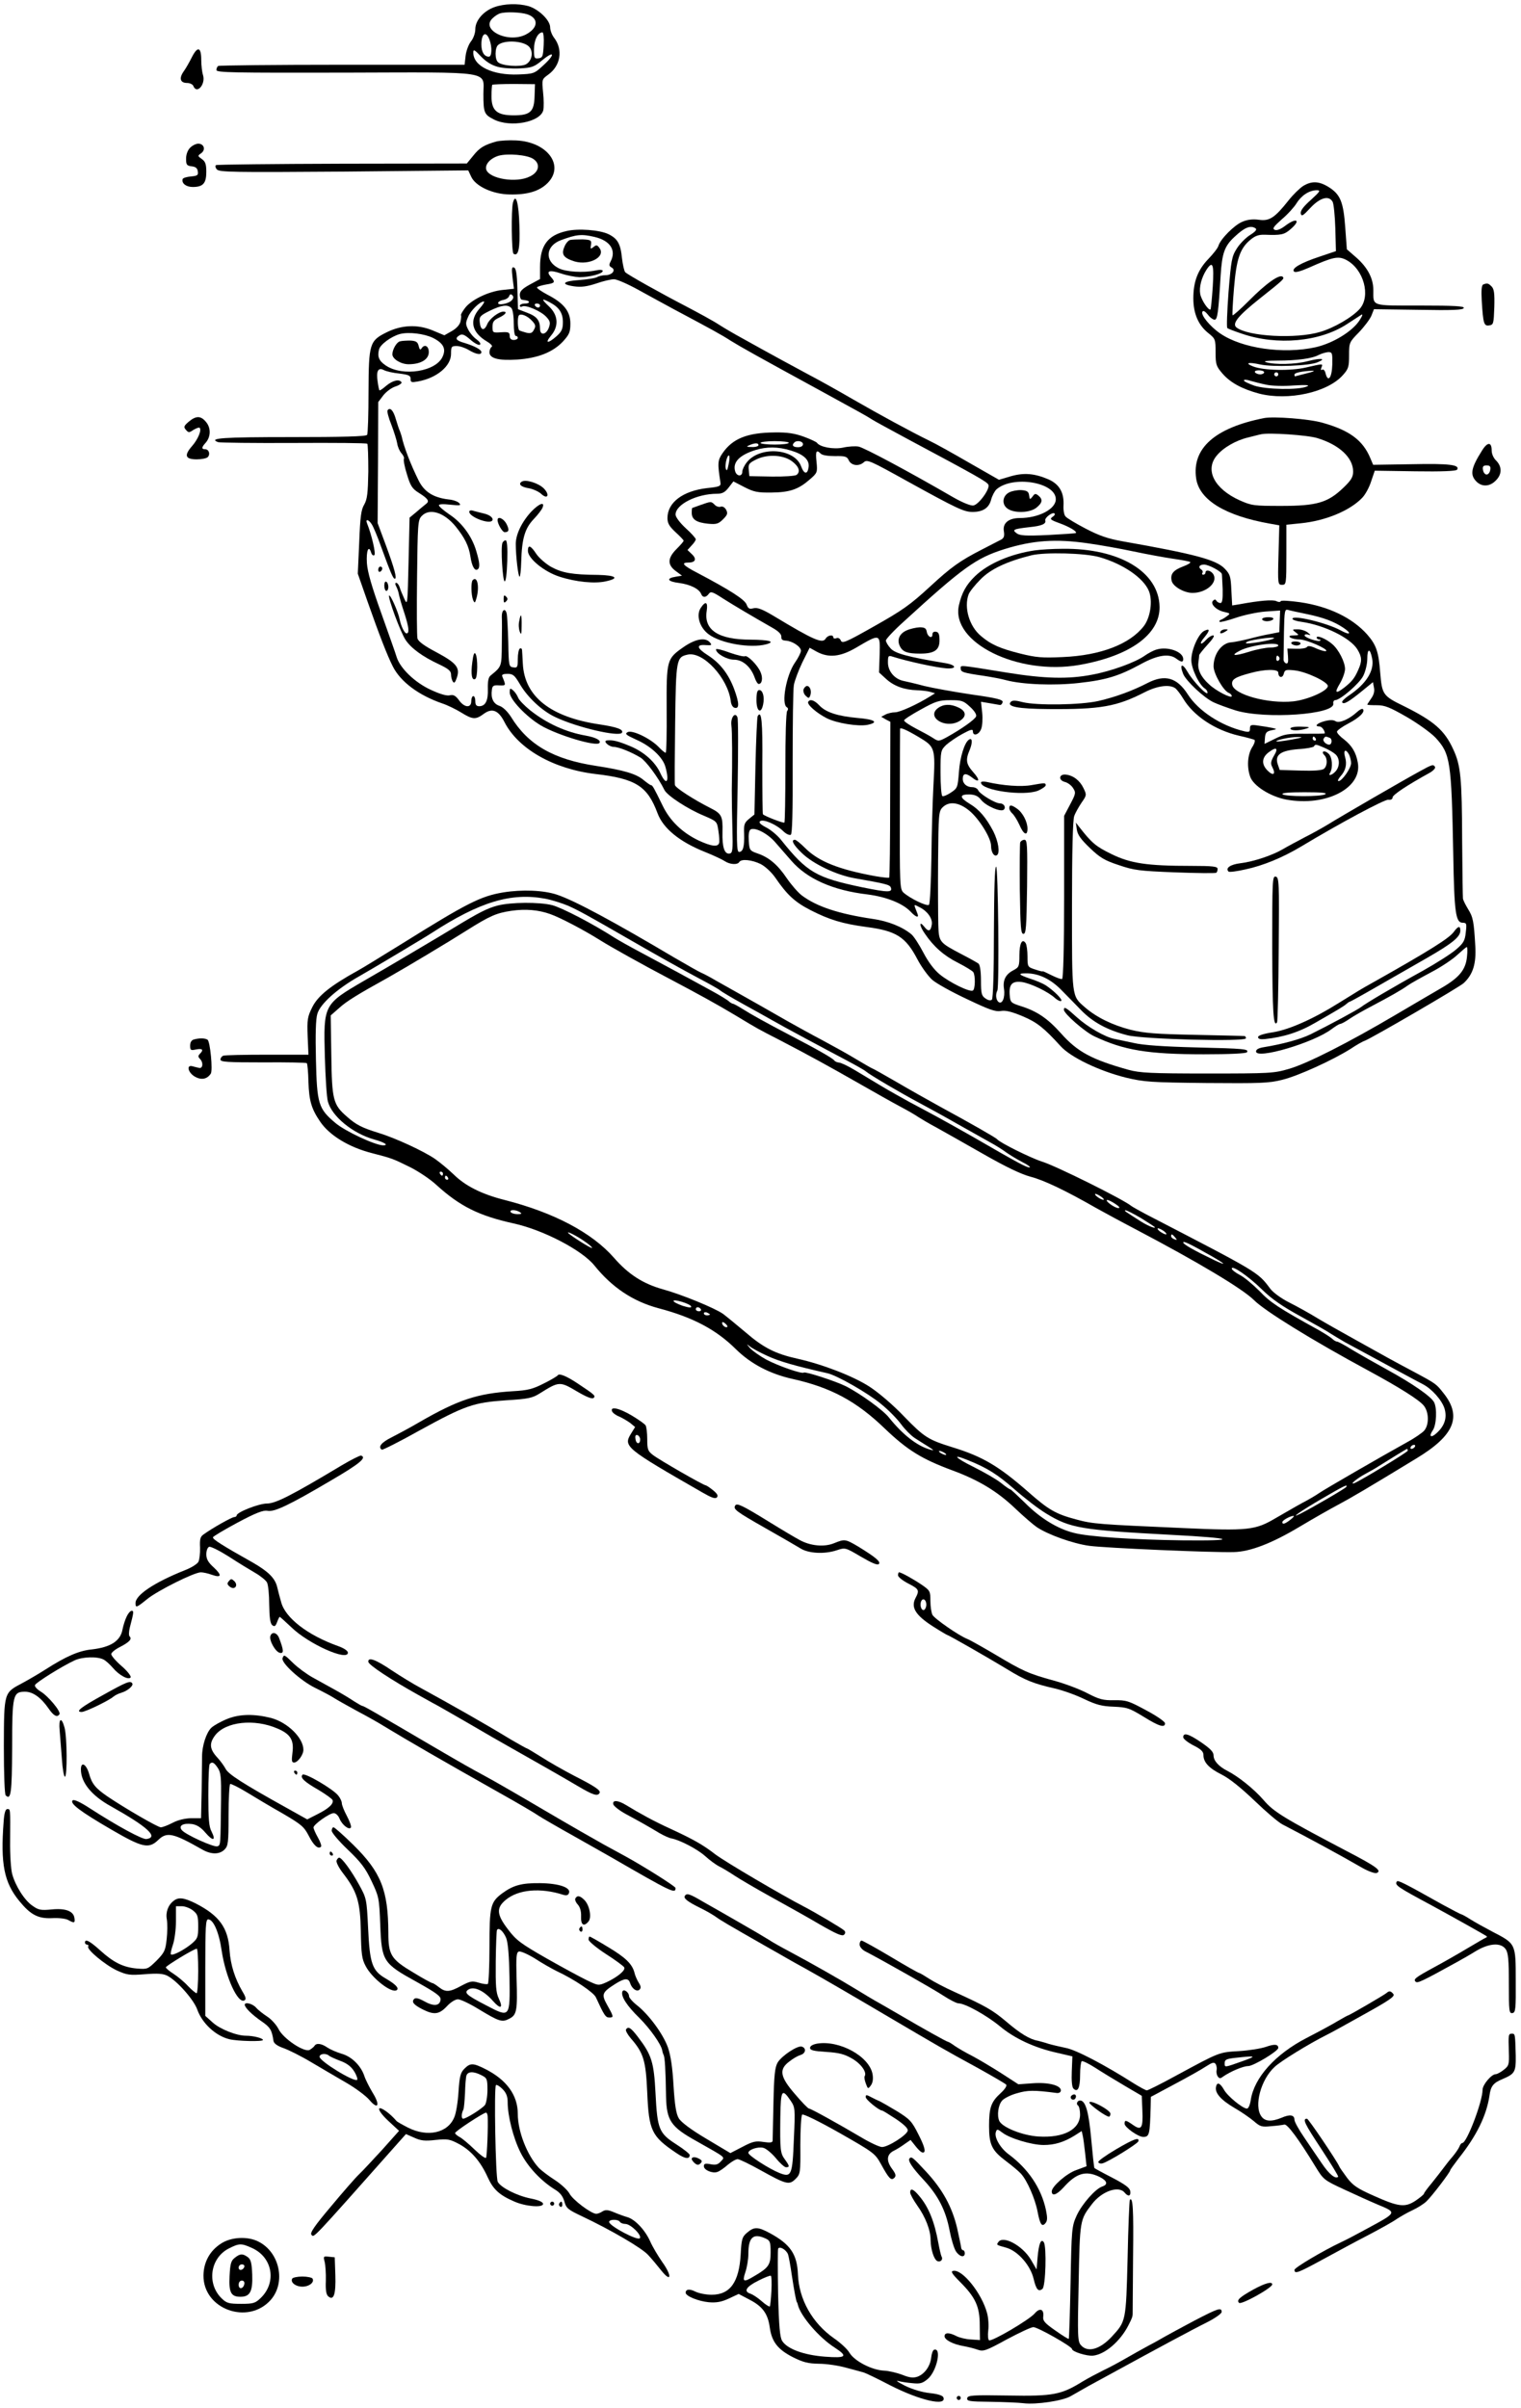 <?xml version="1.0" standalone="no"?>
<!DOCTYPE svg PUBLIC "-//W3C//DTD SVG 20010904//EN"
 "http://www.w3.org/TR/2001/REC-SVG-20010904/DTD/svg10.dtd">
<svg version="1.0" xmlns="http://www.w3.org/2000/svg"
 width="752pt" height="1190pt" viewBox="0 0 752 1190"
 preserveAspectRatio="xMidYMid meet">
<g transform="translate(0,1190) scale(0.1,-0.1)"
fill="#000000" stroke="none">
<path d="M2445 11865 c-54 -19 -95 -66 -95 -109 0 -19 -9 -45 -21 -60 -12 -15
-24 -47 -27 -72 l-5 -44 -604 0 c-333 0 -609 -3 -614 -6 -5 -3 -9 -12 -9 -20
0 -13 81 -14 634 -13 745 2 686 11 686 -106 0 -92 4 -101 51 -125 82 -42 230
-14 245 45 3 14 3 54 -1 89 -6 63 -6 64 24 86 63 44 76 125 30 184 -10 13 -19
36 -19 51 0 35 -57 90 -108 105 -51 14 -119 12 -167 -5z m163 -36 c57 -20 53
-68 -9 -100 -90 -45 -228 26 -161 83 9 9 24 18 32 21 26 10 106 7 138 -4z m80
-151 c-3 -57 -5 -63 -25 -66 -21 -3 -23 1 -23 44 0 45 19 84 42 84 5 0 8 -28
6 -62z m-268 26 c14 -37 12 -84 -3 -84 -23 0 -37 23 -37 60 0 55 23 69 40 24z
m193 -32 c26 -23 19 -73 -13 -90 -28 -14 -116 -8 -137 10 -17 13 -17 72 0 86
30 25 119 21 150 -6z m-153 -102 c24 -7 74 -10 110 -8 59 3 71 7 113 42 60 49
62 26 2 -28 -43 -40 -47 -41 -122 -44 -127 -5 -223 41 -223 108 0 18 6 15 38
-19 24 -25 52 -43 82 -51z m183 -145 c-2 -77 -21 -95 -103 -95 -83 0 -110 23
-110 94 0 29 2 55 4 57 3 2 51 4 108 4 l103 -1 -2 -59z"/>
<path d="M949 11618 c-12 -24 -30 -56 -41 -71 -24 -34 -17 -57 17 -57 14 0 28
-7 31 -15 17 -43 61 8 48 53 -5 15 -9 49 -9 76 0 64 -18 69 -46 14z"/>
<path d="M2455 11201 c-61 -17 -84 -31 -115 -70 l-32 -39 -615 -1 c-339 -1
-620 -4 -625 -7 -5 -3 -3 -13 4 -21 11 -14 80 -15 628 -11 l615 6 15 -32 c22
-47 107 -86 190 -87 87 -2 147 16 187 56 86 86 0 204 -155 211 -37 2 -80 -1
-97 -5z m181 -86 c37 -24 30 -65 -16 -87 -66 -34 -201 -12 -216 34 -7 25 19
55 60 68 44 13 142 5 172 -15z"/>
<path d="M940 11170 c-12 -12 -20 -33 -20 -54 0 -30 3 -35 28 -38 19 -2 28 -9
30 -25 3 -19 -2 -22 -34 -25 -21 -2 -39 -7 -41 -13 -6 -21 17 -39 50 -39 51 0
67 18 67 75 0 38 -5 51 -22 63 -21 15 -22 16 -3 29 23 17 14 47 -15 47 -11 0
-29 -9 -40 -20z"/>
<path d="M6443 10981 c-17 -11 -50 -43 -72 -71 -68 -86 -95 -104 -147 -96 -30
4 -57 1 -82 -10 -39 -16 -108 -85 -118 -119 -3 -11 -26 -40 -50 -65 -52 -54
-74 -112 -74 -194 0 -76 25 -133 74 -172 35 -28 36 -31 36 -95 0 -60 3 -69 34
-105 39 -45 96 -76 181 -99 144 -37 340 6 415 92 27 30 30 41 30 97 0 63 1 65
48 113 26 27 54 64 62 82 l13 33 220 -3 c170 -3 221 -1 224 9 4 9 -44 12 -215
12 -246 0 -232 -5 -232 76 0 58 -28 112 -85 162 l-46 40 -8 109 c-9 125 -24
162 -81 198 -48 30 -84 32 -127 6z m38 -69 c-37 -33 -52 -53 -50 -67 4 -16 11
-12 48 28 48 51 92 63 110 29 5 -10 11 -68 13 -130 l3 -113 -80 -27 c-94 -31
-142 -59 -127 -74 6 -6 32 1 73 19 121 54 146 59 186 38 86 -46 121 -178 66
-241 -36 -41 -127 -94 -195 -114 -119 -36 -358 -23 -415 22 -23 19 9 58 116
143 120 95 122 98 113 107 -15 15 -82 -32 -167 -118 -42 -42 -78 -74 -81 -72
-2 3 1 63 7 134 12 143 29 196 81 239 24 20 41 26 72 25 78 -3 95 0 125 26 55
46 33 62 -25 18 -21 -16 -40 -24 -51 -20 -14 6 -7 15 34 52 29 24 61 60 73 79
24 39 62 64 99 65 22 0 19 -5 -28 -48z m-274 -140 c9 -6 1 -16 -26 -33 -21
-13 -51 -43 -66 -67 -25 -39 -28 -57 -41 -215 -7 -95 -10 -175 -6 -178 4 -4
36 -16 72 -28 174 -60 386 -40 519 47 31 20 63 41 71 46 9 6 7 -3 -7 -25 -34
-55 -131 -115 -219 -135 -159 -35 -363 -6 -471 68 -50 34 -98 92 -88 108 4 7
14 1 27 -15 10 -14 26 -25 33 -25 14 0 19 33 30 219 7 110 19 145 69 191 49
46 78 58 103 42z m-211 -289 c-4 -59 -9 -109 -11 -112 -9 -8 -45 45 -51 76 -6
34 6 81 31 120 31 47 38 28 31 -84z m591 -385 c-2 -65 -21 -90 -33 -44 -3 15
-11 23 -17 19 -6 -4 -8 0 -4 10 8 21 12 21 -76 1 -77 -18 -209 -15 -261 5 -44
17 -25 23 34 10 64 -14 244 -7 285 11 46 19 15 22 -50 5 -62 -16 -162 -18
-205 -5 -17 5 2 8 55 8 98 0 172 10 205 28 14 7 35 13 47 14 20 0 21 -5 20
-62z m-337 -38 c0 -5 -9 -10 -19 -10 -11 0 -23 5 -26 10 -4 6 5 10 19 10 14 0
26 -4 26 -10z m210 -5 c-30 -8 -56 -14 -57 -15 -2 0 -3 4 -3 9 0 9 38 17 90
19 14 0 0 -6 -30 -13z m-140 -5 c0 -5 -4 -10 -10 -10 -5 0 -10 5 -10 10 0 6 5
10 10 10 6 0 10 -4 10 -10z m-60 -51 c25 -6 86 -8 135 -4 66 4 84 2 66 -5 -41
-18 -200 -15 -259 4 -28 10 -52 21 -52 26 0 5 15 4 33 -2 17 -5 52 -14 77 -19z"/>
<path d="M2536 10898 c-9 -36 -7 -246 3 -252 24 -15 33 26 29 138 -3 113 -18
166 -32 114z"/>
<path d="M2800 10758 c-93 -21 -130 -72 -130 -177 l0 -60 -50 -27 c-38 -21
-50 -33 -50 -51 0 -12 5 -24 10 -24 6 -1 14 -2 19 -3 23 -3 21 -16 -2 -16 -15
0 -27 -5 -27 -11 0 -5 5 -7 11 -4 16 11 93 -22 119 -50 20 -21 22 -30 14 -53
-13 -37 -44 -42 -44 -7 0 42 -16 62 -65 80 l-44 17 -3 101 c-2 75 -7 102 -17
105 -11 4 -12 -6 -7 -50 l7 -55 -57 -6 c-69 -7 -158 -50 -187 -92 -12 -16 -20
-31 -18 -33 2 -1 1 -15 -2 -30 -4 -17 -19 -34 -43 -48 l-37 -21 -60 25 c-74
30 -152 26 -225 -10 -85 -42 -89 -56 -90 -292 0 -113 -3 -209 -7 -215 -4 -8
-124 -11 -375 -11 -337 0 -413 -5 -362 -25 9 -3 178 -5 375 -4 196 1 360 0
363 -4 3 -3 5 -65 5 -137 -2 -107 -5 -136 -20 -163 -16 -26 -20 -62 -25 -187
l-7 -155 49 -140 c56 -159 96 -263 124 -318 38 -76 128 -143 244 -183 25 -8
68 -29 94 -45 56 -35 72 -36 110 -8 42 32 74 20 104 -39 68 -133 242 -232 450
-257 200 -23 257 -60 307 -194 28 -75 109 -141 234 -191 43 -17 87 -38 99 -46
24 -16 62 -19 71 -4 10 17 63 11 106 -10 23 -12 54 -41 72 -67 59 -86 97 -121
175 -161 92 -47 157 -67 276 -83 147 -19 194 -49 252 -160 20 -38 53 -83 73
-101 19 -17 96 -60 171 -95 109 -52 141 -64 169 -59 24 4 54 -4 107 -26 71
-30 105 -57 187 -147 50 -56 191 -123 322 -156 93 -22 122 -24 400 -27 264 -2
309 -1 375 16 78 19 247 96 338 153 28 19 60 37 70 40 36 14 468 265 489 285
46 43 62 96 57 183 -7 123 -11 143 -36 183 -12 20 -24 43 -25 52 -1 8 -3 137
-4 285 -1 311 -7 373 -44 452 -43 94 -94 139 -245 214 -103 50 -107 57 -116
164 -8 104 -19 137 -64 189 -73 82 -189 139 -332 160 -51 7 -94 10 -96 5 -2
-5 -11 -5 -21 0 -16 9 -85 3 -182 -15 l-37 -6 -4 75 c-3 68 -6 79 -33 107 -42
44 -148 72 -505 135 -73 13 -116 28 -183 63 -48 25 -93 52 -99 60 -7 7 -11 31
-10 52 4 65 -20 107 -74 131 -70 30 -122 34 -188 15 l-57 -17 -147 84 c-81 47
-169 96 -197 109 -94 46 -250 131 -375 203 -69 40 -165 94 -215 120 -82 44
-182 98 -340 186 -33 18 -83 47 -111 65 -29 19 -101 58 -160 89 -131 68 -290
157 -303 170 -5 6 -12 37 -16 70 -7 71 -22 96 -67 118 -44 21 -151 29 -208 15z
m140 -29 c77 -18 108 -66 79 -121 -9 -17 -8 -23 5 -30 23 -13 2 -38 -31 -38
-13 0 -32 -4 -42 -10 -10 -5 -49 -11 -87 -14 -81 -5 -95 -21 -26 -31 36 -5 64
-1 110 14 34 12 73 21 88 21 14 0 69 -24 123 -54 53 -29 131 -72 174 -95 184
-98 232 -124 280 -155 52 -32 123 -72 442 -246 203 -111 230 -126 258 -144 12
-8 92 -51 177 -97 337 -180 391 -210 397 -225 8 -21 -49 -99 -75 -102 -13 -2
-55 15 -100 41 -221 128 -440 245 -467 250 -16 3 -51 1 -77 -5 -48 -10 -115 3
-129 24 -3 4 -32 18 -65 30 -44 16 -80 22 -144 21 -135 -1 -208 -30 -258 -103
-24 -35 -25 -49 -10 -145 3 -17 -5 -21 -66 -27 -120 -14 -196 -71 -196 -148 0
-26 9 -41 40 -70 22 -20 40 -39 40 -42 0 -4 -16 -22 -35 -41 -45 -45 -46 -78
-4 -109 l31 -23 -31 -5 c-50 -8 -41 -24 17 -31 54 -7 99 -29 109 -55 7 -18 23
-18 37 1 10 14 19 11 71 -23 57 -36 145 -88 245 -145 30 -17 44 -32 43 -44 -1
-13 5 -18 23 -19 32 -2 74 -30 74 -50 0 -8 -13 -35 -30 -59 -43 -62 -68 -203
-40 -220 7 -4 8 -11 2 -18 -6 -7 -9 -129 -9 -279 0 -148 -2 -270 -5 -273 -4
-4 -94 30 -106 41 -2 1 -3 111 -3 242 2 219 -4 275 -23 243 -3 -5 -8 -116 -11
-247 l-5 -239 -27 -22 c-23 -19 -26 -28 -24 -74 2 -62 -5 -89 -25 -89 -12 0
-13 47 -7 324 3 178 3 332 -1 341 -11 29 -34 0 -30 -38 4 -30 5 -168 2 -322 0
-38 1 -124 3 -190 3 -105 1 -120 -13 -123 -26 -5 -38 31 -36 107 2 77 -4 90
-60 118 -83 42 -171 99 -175 113 -2 8 -1 146 1 305 4 317 6 328 62 340 76 17
199 -116 213 -230 2 -18 10 -31 20 -33 23 -5 22 24 -3 92 -28 75 -69 128 -129
167 -57 36 -61 55 -11 51 28 -2 31 0 20 13 -22 27 -72 18 -131 -23 -83 -58
-84 -63 -83 -309 1 -117 -1 -213 -5 -213 -4 0 -20 13 -35 29 -41 42 -130 85
-153 73 -15 -9 -8 -14 42 -37 73 -32 132 -87 145 -135 21 -75 5 -96 -25 -31
-25 55 -80 105 -150 134 -58 24 -84 31 -114 28 -22 -2 8 -31 33 -32 24 0 87
-25 133 -53 27 -17 87 -97 118 -160 14 -28 115 -94 195 -127 65 -28 65 -28 72
-76 4 -26 6 -54 3 -60 -7 -20 -39 -15 -100 13 -82 39 -143 98 -179 173 -44 90
-50 101 -58 101 -3 0 -20 12 -37 26 -36 30 -97 48 -233 69 -211 32 -337 104
-422 243 -17 26 -39 48 -57 54 -30 10 -43 38 -37 79 2 20 8 24 36 22 35 -1 34
-2 15 45 -3 8 5 12 26 12 27 0 35 -7 59 -47 38 -67 111 -136 178 -167 107 -51
315 -99 329 -77 9 16 -24 28 -110 41 -243 36 -371 137 -380 299 -2 31 -3 62
-4 69 -1 7 -5 10 -11 7 -5 -3 -10 -26 -10 -51 0 -41 -2 -45 -22 -42 -22 3 -23
7 -25 123 -2 66 -5 130 -8 143 -7 30 -25 18 -24 -16 1 -15 1 -75 0 -134 -1
-113 0 -111 -55 -156 -11 -8 -15 -28 -14 -66 2 -59 -12 -86 -43 -86 -14 0 -19
7 -19 25 0 14 -4 25 -10 25 -5 0 -10 -11 -10 -25 0 -35 -34 -33 -61 5 -17 23
-28 28 -45 24 -15 -4 -49 6 -94 27 -79 36 -152 107 -169 162 -5 18 -40 115
-76 217 -47 131 -68 203 -71 247 -4 62 9 92 21 52 4 -12 11 -17 16 -12 8 8
-14 101 -36 156 -10 24 7 21 23 -4 8 -12 29 -62 47 -113 48 -132 59 -156 67
-156 12 0 -2 51 -44 165 l-41 110 2 299 1 299 25 33 c14 18 41 38 60 44 19 6
33 16 30 21 -11 17 -43 9 -75 -17 -17 -15 -32 -25 -34 -23 -2 2 -6 22 -9 44
-8 51 3 71 31 56 11 -6 45 -14 76 -17 47 -6 56 -10 56 -26 0 -18 4 -19 37 -13
93 17 163 76 163 136 0 36 2 39 28 39 15 0 42 -9 60 -20 35 -21 62 -26 62 -10
0 12 -34 30 -83 45 -43 12 -50 23 -25 38 13 8 24 4 53 -21 20 -18 41 -29 47
-26 7 4 1 14 -16 27 -15 10 -33 32 -41 48 -13 25 -14 33 -1 62 13 33 59 77 78
77 6 0 -4 -16 -21 -35 -52 -59 -39 -118 37 -163 20 -12 29 -23 23 -26 -6 -4
-11 -16 -11 -27 0 -30 44 -42 137 -36 102 7 176 36 226 89 32 35 37 47 37 89
0 60 -32 101 -114 143 -30 16 -53 32 -51 36 3 4 23 10 45 14 44 7 47 11 24 37
-27 30 -8 37 48 18 29 -10 71 -18 93 -19 49 0 115 17 115 31 0 6 -14 7 -37 2
-58 -12 -147 -7 -182 12 -70 36 -63 110 12 138 78 29 102 31 167 16z m-409
-312 c-14 -18 -73 -29 -68 -13 2 6 14 12 26 14 12 2 25 10 28 18 4 11 9 12 16
5 7 -7 6 -15 -2 -24z m187 -11 c46 -24 65 -52 65 -98 0 -34 -6 -47 -32 -70
-42 -37 -59 -36 -27 3 40 47 36 102 -10 145 -39 37 -38 42 4 20z m-48 -16 c0
-5 -4 -10 -9 -10 -6 0 -13 5 -16 10 -3 6 1 10 9 10 9 0 16 -4 16 -10z m-142
-12 c7 -7 12 -39 12 -75 0 -35 4 -63 10 -63 6 0 10 -4 10 -10 0 -5 -9 -10 -20
-10 -13 0 -20 7 -20 20 0 18 -6 20 -42 18 -42 -3 -43 -2 -43 27 0 24 6 33 32
45 32 15 43 30 22 30 -23 0 -69 -35 -80 -62 -15 -36 -33 -31 -37 9 -3 28 1 33
49 57 58 28 88 33 107 14z m102 -63 c18 -19 20 -27 10 -44 -8 -17 -17 -20 -38
-15 -15 4 -30 9 -34 11 -9 5 -11 67 -2 75 10 10 42 -3 64 -27z m-489 -85 c51
-26 65 -53 48 -91 -31 -75 -198 -102 -282 -45 -34 23 -42 44 -33 79 6 25 60
64 102 76 44 12 122 2 165 -19z m1759 -518 c0 -5 -31 -9 -70 -9 -38 0 -70 4
-70 8 0 5 32 9 70 9 39 0 70 -4 70 -8z m70 -7 c0 -9 -9 -15 -25 -15 -24 0 -32
10 -18 23 12 13 43 7 43 -8z m-220 -5 c0 -5 -15 -10 -32 -9 -28 0 -30 2 -13 9
28 12 45 12 45 0z m159 -26 c64 -19 93 -46 89 -81 -5 -39 -22 -38 -37 2 -32
90 -205 102 -269 20 -12 -15 -22 -36 -22 -46 0 -25 -27 -24 -35 1 -14 45 20
81 100 106 55 17 112 17 174 -2z m149 -16 c8 -8 37 -12 71 -12 49 1 59 -2 67
-20 12 -27 50 -32 74 -11 17 16 30 10 221 -96 241 -133 274 -148 316 -149 52
0 82 19 93 60 5 20 18 44 27 52 81 70 293 35 293 -49 0 -49 -85 -93 -178 -93
-55 0 -85 -25 -79 -64 4 -24 1 -34 -12 -42 -10 -5 -55 -28 -99 -51 -107 -55
-150 -86 -253 -181 -100 -92 -137 -118 -279 -198 -145 -82 -157 -86 -164 -67
-4 8 -13 13 -21 9 -8 -3 -15 -1 -15 4 0 16 -28 11 -38 -6 -15 -26 -58 -8 -260
114 -54 32 -78 41 -97 36 -20 -5 -26 -2 -34 19 -10 25 -82 71 -243 156 -72 37
-83 51 -44 51 35 0 42 18 16 42 l-21 20 20 22 c12 12 21 26 21 31 0 5 -22 30
-50 55 -29 27 -50 55 -50 67 0 50 105 103 205 103 26 0 39 7 57 30 l24 31 54
-28 c47 -24 65 -28 135 -27 91 1 133 16 189 65 37 32 38 35 33 86 -6 54 -1 63
21 41z m-456 -54 c-6 -30 -9 -34 -14 -19 -5 21 9 72 17 63 3 -3 2 -23 -3 -44z
m317 14 c32 -25 39 -50 19 -65 -7 -5 -62 -9 -123 -8 l-110 2 -3 31 c-3 29 1
34 40 53 56 26 135 21 177 -13z m1285 -272 c-15 -11 -11 -15 33 -31 50 -18 90
-42 82 -49 -2 -2 -65 -6 -139 -10 -110 -5 -139 -3 -154 9 -23 17 -16 21 64 30
60 6 83 16 78 33 -4 13 34 42 45 35 5 -3 1 -11 -9 -17z m175 -131 c58 -8 159
-26 225 -40 66 -14 154 -30 195 -36 42 -6 80 -13 85 -16 5 -4 -10 -13 -34 -22
-50 -19 -65 -38 -57 -72 7 -28 62 -59 103 -59 67 0 125 50 104 90 -11 21 -40
28 -40 10 0 -5 -5 -10 -11 -10 -5 0 -8 4 -4 9 3 5 1 12 -5 16 -18 11 -11 25
13 25 23 0 86 -34 88 -47 1 -5 2 -38 4 -75 1 -50 -2 -68 -11 -68 -7 0 -16 5
-20 11 -4 8 -9 8 -17 0 -15 -15 17 -47 56 -55 30 -7 31 -8 13 -21 -10 -8 -24
-16 -30 -18 -6 -2 -9 -7 -6 -10 3 -3 39 6 80 20 41 14 107 28 147 31 l72 5 -2
-54 -2 -53 -45 -9 c-25 -4 -72 -15 -105 -24 -33 -8 -72 -16 -86 -17 -48 -2
-89 -57 -89 -119 0 -36 49 -121 75 -131 8 -3 15 -10 15 -16 0 -14 -79 26 -113
59 -39 35 -57 72 -52 107 2 16 4 32 4 37 1 4 20 28 42 52 26 28 36 45 27 45
-8 0 -23 -9 -33 -20 -30 -33 -39 -23 -10 11 28 34 28 46 -2 31 -29 -16 -63
-94 -63 -144 0 -42 39 -124 69 -142 6 -4 11 -12 11 -19 0 -18 -70 54 -98 102
-27 47 -42 40 -22 -10 15 -35 103 -118 151 -140 19 -9 68 -27 109 -40 147 -44
491 -20 482 34 -2 9 3 17 9 17 25 0 120 82 139 120 11 22 20 59 20 85 0 52 14
53 24 1 12 -61 -30 -126 -115 -183 -21 -14 -36 -29 -33 -34 7 -12 33 3 98 56
l54 44 5 -27 c4 -18 -1 -36 -14 -54 -10 -15 -19 -28 -19 -30 0 -2 21 -3 48 -3
39 0 63 -10 147 -58 55 -32 119 -78 142 -102 74 -80 79 -115 88 -576 5 -291
12 -339 47 -339 19 0 20 -5 15 -47 -4 -41 -11 -54 -49 -86 -23 -20 -97 -67
-163 -104 -144 -79 -284 -162 -305 -179 -16 -13 -159 -90 -250 -135 -51 -25
-140 -49 -232 -64 -25 -4 -38 -11 -38 -21 0 -41 285 43 373 110 19 14 38 26
43 26 5 0 26 11 46 25 20 14 70 42 110 63 91 48 146 79 178 102 14 10 66 39
115 65 50 26 108 65 130 86 23 21 44 39 47 39 3 0 4 -21 1 -47 -6 -65 -38
-104 -126 -155 -40 -23 -142 -83 -227 -133 -232 -137 -439 -242 -527 -267 -74
-22 -95 -23 -403 -23 -282 0 -334 3 -390 18 -182 51 -252 88 -334 180 -66 74
-119 110 -199 135 -50 16 -52 19 -55 55 -4 53 12 70 60 64 43 -6 131 -48 165
-80 13 -11 26 -17 30 -13 7 7 -36 50 -77 77 -14 9 -49 24 -78 33 -56 19 -61
26 -21 26 63 1 125 -28 181 -87 21 -21 62 -63 92 -94 59 -61 132 -100 230
-125 77 -20 586 -33 586 -15 0 6 -3 11 -7 11 -5 1 -114 3 -243 6 -195 4 -250
8 -320 25 -90 23 -170 62 -227 112 -65 57 -63 44 -63 501 0 267 4 425 11 443
5 15 22 45 36 66 26 37 26 39 10 72 -18 38 -51 63 -87 67 -34 4 -39 -27 -6
-36 14 -3 33 -17 41 -30 15 -23 14 -28 -14 -81 l-30 -57 0 -401 c0 -248 -4
-403 -10 -405 -5 -2 -29 7 -53 19 -24 12 -43 21 -43 19 0 -2 -17 2 -37 9 -37
12 -38 13 -38 64 0 29 -4 58 -9 66 -17 26 -31 -1 -31 -59 0 -56 -2 -60 -30
-75 -39 -20 -53 -50 -46 -93 6 -42 -9 -78 -28 -63 -12 11 -15 37 -5 56 10 20
4 610 -6 612 -7 2 -10 -111 -11 -322 0 -197 -4 -329 -10 -335 -6 -6 -18 -4
-32 6 -19 13 -22 24 -22 88 0 47 -5 77 -12 84 -7 5 -44 26 -83 46 -112 59
-113 60 -116 146 -1 41 -2 184 -1 318 2 227 3 243 22 262 32 32 81 26 132 -16
48 -39 108 -135 108 -174 0 -32 15 -55 29 -46 16 11 7 68 -18 118 -36 68 -70
108 -117 136 -51 31 -52 47 0 46 26 -1 42 -8 56 -26 24 -31 99 -63 113 -49 12
12 0 31 -20 31 -23 0 -100 47 -107 65 -3 8 -16 15 -29 15 -27 0 -47 17 -47 41
0 28 15 30 44 8 39 -31 44 -15 7 26 -35 40 -38 60 -16 111 14 35 12 60 -4 49
-22 -13 -45 -87 -50 -160 -6 -77 -7 -80 -40 -102 -18 -12 -37 -20 -42 -17 -5
3 -9 55 -9 116 0 108 1 110 28 137 16 14 52 39 80 54 42 23 52 25 52 13 0 -26
30 -18 41 12 6 15 8 50 5 80 l-6 54 42 -7 c24 -4 47 -8 52 -9 6 0 11 6 13 14
3 12 -26 20 -154 38 -87 13 -192 32 -233 42 -41 11 -88 22 -103 25 -44 9 -77
48 -77 91 0 33 2 36 23 29 76 -24 215 -54 267 -58 53 -3 48 17 -7 26 -187 31
-248 48 -270 73 -13 14 -23 31 -23 39 0 7 39 49 88 93 294 269 358 314 497
358 141 44 254 52 414 29z m1084 -350 c81 -17 132 -36 180 -68 43 -29 32 -38
-15 -12 -68 37 -238 78 -238 57 0 -5 20 -12 45 -15 112 -16 241 -79 276 -136
23 -38 24 -58 4 -102 -18 -41 -31 -57 -69 -87 -43 -33 -50 -27 -21 21 14 24
25 56 25 71 0 34 -31 95 -62 122 -29 26 -78 47 -78 34 0 -6 5 -10 12 -10 6 0
9 -3 5 -6 -8 -8 -77 15 -77 26 0 5 8 7 18 4 14 -5 14 -3 -2 10 -11 9 -33 16
-50 16 -28 0 -29 -1 -10 -15 18 -14 18 -14 -11 -15 -41 0 -12 -20 30 -20 34 0
141 -47 132 -57 -4 -3 -25 2 -48 12 -27 13 -43 15 -47 8 -4 -6 -27 -10 -52 -9
l-45 1 3 -39 c2 -28 0 -37 -10 -34 -7 3 -13 12 -12 21 0 10 1 69 2 133 2 105
4 115 20 110 9 -3 52 -12 95 -21z m-2114 -201 l-3 -87 36 -33 c39 -35 89 -53
153 -55 22 -1 51 -4 64 -8 l24 -7 -24 -15 c-64 -40 -150 -79 -174 -79 -14 0
-36 -5 -47 -11 l-21 -11 22 -13 23 -12 -1 -383 c0 -210 -2 -385 -5 -387 -2 -2
-32 1 -67 7 -182 33 -282 73 -348 139 -23 23 -45 41 -51 41 -21 0 -8 -25 35
-66 56 -54 170 -108 260 -124 155 -27 173 -32 179 -45 10 -26 -12 -26 -140 0
-229 48 -273 73 -402 234 -18 23 -52 51 -74 62 -27 14 -37 24 -31 30 14 14 80
-14 115 -48 14 -14 31 -22 38 -18 7 5 10 109 9 354 0 191 2 365 6 386 4 22 23
72 42 112 l36 72 36 -20 c58 -31 116 -25 193 20 121 71 120 71 117 -35z m1950
82 c-9 -10 -139 -32 -139 -24 0 7 19 13 70 21 38 6 74 8 69 3z m21 -36 c0 -5
-18 -10 -39 -10 -21 0 -69 -9 -106 -21 -74 -23 -95 -20 -44 6 52 27 189 45
189 25z m5 -59 c3 -5 1 -12 -5 -16 -5 -3 -10 1 -10 9 0 18 6 21 15 7z m-5 -75
c0 -25 21 -29 27 -6 5 20 10 22 55 17 59 -7 163 -57 163 -77 0 -24 -99 -68
-171 -76 -125 -13 -295 34 -302 83 -4 25 14 37 90 57 72 20 138 20 138 2z
m-1524 -169 c22 -20 33 -38 30 -47 -6 -16 -70 -61 -143 -102 -41 -22 -43 -23
-70 -5 -15 10 -54 31 -85 47 -32 17 -58 34 -58 40 0 5 37 29 83 54 72 40 89
46 145 46 57 0 66 -3 98 -33z m-256 -148 c84 -50 85 -53 75 -241 -4 -73 -9
-234 -10 -357 -2 -123 -7 -227 -12 -232 -10 -10 -97 33 -127 61 -17 17 -18 40
-17 411 0 217 1 395 1 397 0 9 31 -4 90 -39z m-710 -518 c19 -22 56 -64 82
-94 78 -90 206 -147 377 -167 93 -12 174 -44 213 -85 26 -28 43 -33 34 -10
-20 51 -21 48 12 31 39 -20 63 -56 59 -84 -5 -35 -17 -38 -37 -12 -27 34 -25
5 2 -33 43 -64 95 -110 163 -144 39 -20 73 -41 77 -47 11 -17 10 -84 -2 -91
-15 -9 -114 39 -164 80 -28 23 -57 62 -81 108 -21 40 -47 80 -59 90 -45 37
-114 65 -191 76 -169 25 -278 61 -352 117 -18 14 -51 52 -73 84 -45 67 -89
104 -146 123 -37 13 -39 16 -42 62 -2 31 1 51 9 56 21 12 81 -18 119 -60z"/>
<path d="M2818 10714 c-9 -3 -22 -18 -28 -35 -16 -37 -3 -54 51 -71 73 -21
155 23 123 66 -11 16 -16 17 -30 5 -14 -11 -16 -10 -12 11 3 23 0 25 -42 27
-25 0 -52 -1 -62 -3z"/>
<path d="M1916 9872 c-3 -5 5 -37 19 -71 13 -34 26 -76 29 -93 2 -16 12 -38
21 -48 9 -10 15 -23 12 -27 -3 -5 3 -40 15 -77 17 -57 26 -71 58 -91 46 -29
54 -41 38 -54 -7 -6 -29 -23 -48 -40 l-35 -29 -5 -219 c-5 -211 -5 -217 -21
-182 -9 20 -20 45 -23 57 -4 12 -12 22 -17 22 -6 0 -6 -7 0 -18 6 -11 12 -30
14 -43 3 -13 14 -53 26 -88 23 -71 26 -101 11 -101 -10 0 -27 35 -34 69 -7 37
-46 124 -52 118 -8 -8 56 -181 81 -219 28 -42 84 -83 168 -122 44 -21 57 -32
57 -49 0 -12 4 -28 9 -35 6 -10 11 -6 19 17 18 51 0 74 -99 127 -61 32 -91 54
-95 69 -3 11 -4 147 -2 302 3 260 4 283 22 302 38 42 111 20 169 -51 45 -56
65 -96 73 -149 7 -47 21 -72 35 -63 13 8 11 33 -6 90 -21 73 -71 141 -132 181
-29 20 -53 40 -53 46 0 6 21 7 56 3 48 -5 55 -4 45 7 -6 8 -30 17 -54 19 -74
9 -119 37 -147 93 -39 78 -74 169 -84 218 -2 7 -6 19 -9 27 -4 8 -13 35 -20
59 -12 43 -29 61 -41 43z"/>
<path d="M2580 9520 c-20 -12 -4 -27 36 -33 20 -4 47 -16 59 -27 33 -31 45 -5
13 27 -27 26 -88 45 -108 33z"/>
<path d="M2628 9373 c-47 -50 -78 -113 -78 -161 0 -59 12 -162 19 -162 3 0 7
33 8 74 3 114 18 165 62 211 21 22 41 48 44 58 11 29 -17 19 -55 -20z"/>
<path d="M2320 9371 c0 -26 101 -64 114 -43 7 12 -12 28 -44 35 -14 3 -35 9
-47 12 -14 5 -23 3 -23 -4z"/>
<path d="M2460 9330 c0 -19 24 -60 35 -60 22 0 24 12 9 41 -14 27 -44 40 -44
19z"/>
<path d="M2484 9217 c-9 -24 1 -187 11 -190 6 -1 11 39 13 101 2 67 -1 102 -8
102 -6 0 -13 -6 -16 -13z"/>
<path d="M2610 9178 c0 -38 81 -104 157 -128 80 -26 173 -35 227 -23 71 15 53
30 -37 32 -128 1 -177 10 -231 39 -27 15 -60 44 -74 64 -28 43 -42 48 -42 16z"/>
<path d="M1870 9084 c0 -8 5 -12 10 -9 6 3 10 10 10 16 0 5 -4 9 -10 9 -5 0
-10 -7 -10 -16z"/>
<path d="M2337 9033 c-9 -9 -8 -73 2 -98 8 -18 10 -16 18 14 14 55 2 107 -20
84z"/>
<path d="M1900 9006 c0 -14 5 -26 10 -26 6 0 10 9 10 19 0 11 -4 23 -10 26 -6
4 -10 -5 -10 -19z"/>
<path d="M2490 8940 c0 -19 3 -21 12 -12 9 9 9 15 0 24 -9 9 -12 7 -12 -12z"/>
<path d="M3464 8895 c-23 -36 -5 -96 39 -129 59 -45 206 -71 285 -50 48 13 17
22 -77 23 -160 0 -232 48 -217 142 7 45 -6 51 -30 14z"/>
<path d="M2567 8830 c-4 -16 -2 -40 3 -52 7 -18 9 -12 9 30 1 58 -4 67 -12 22z"/>
<path d="M3540 8691 c0 -21 54 -51 89 -51 43 0 83 -35 102 -88 6 -18 15 -32
20 -32 17 0 22 30 9 59 -14 34 -65 85 -77 78 -5 -3 -39 5 -76 18 -37 14 -67
21 -67 16z"/>
<path d="M2335 8627 c-8 -60 -2 -92 15 -82 12 8 13 105 1 124 -6 10 -11 -3
-16 -42z"/>
<path d="M2520 8478 c0 -34 82 -120 154 -163 84 -49 278 -107 290 -86 8 13
-19 27 -69 36 -97 17 -192 60 -274 125 -28 23 -56 51 -60 64 -5 12 -16 28 -25
35 -14 12 -16 10 -16 -11z"/>
<path d="M3740 8440 c0 -56 23 -71 33 -21 8 37 -2 71 -19 71 -10 0 -14 -14
-14 -50z"/>
<path d="M1977 10213 c-16 -4 -37 -40 -37 -64 0 -23 42 -49 80 -49 61 0 100
24 100 60 0 31 -22 41 -36 18 -6 -9 -10 -5 -14 12 -5 20 -12 25 -40 27 -19 0
-43 -1 -53 -4z"/>
<path d="M4990 9467 c-34 -17 -39 -60 -8 -81 33 -23 109 -21 142 5 30 24 33
41 10 60 -14 11 -18 11 -29 -5 -13 -16 -14 -16 -17 6 -2 18 -10 24 -38 26 -19
1 -46 -4 -60 -11z"/>
<path d="M3465 9405 c-22 -8 -41 -15 -42 -15 -2 0 -3 -11 -3 -24 0 -33 23 -48
80 -54 42 -4 52 -1 75 22 22 22 24 29 15 47 -7 12 -17 18 -27 15 -8 -3 -21 1
-29 9 -18 18 -18 18 -69 0z"/>
<path d="M5115 9180 c-121 -18 -231 -66 -295 -128 -44 -43 -65 -82 -79 -143
-41 -184 291 -348 595 -295 251 44 399 151 397 287 -3 173 -198 290 -478 287
-49 0 -112 -4 -140 -8z m320 -33 c116 -33 218 -102 245 -167 20 -48 8 -130
-24 -173 -69 -90 -214 -146 -401 -154 -103 -5 -133 -2 -210 17 -100 25 -146
45 -195 87 -58 48 -85 141 -61 206 5 13 31 46 58 73 50 52 132 90 253 120 68
16 264 11 335 -9z"/>
<path d="M6240 8840 c0 -5 11 -10 24 -10 14 0 28 5 31 10 4 6 -7 10 -24 10
-17 0 -31 -4 -31 -10z"/>
<path d="M4483 8785 c-37 -16 -50 -48 -33 -80 14 -27 37 -35 100 -35 70 0 95
18 95 65 0 30 -4 41 -17 43 -11 2 -18 -3 -18 -13 0 -24 -24 -12 -28 13 -3 17
-10 22 -35 22 -18 -1 -46 -7 -64 -15z"/>
<path d="M6035 8780 c-8 -13 5 -13 25 0 13 8 13 10 -2 10 -9 0 -20 -4 -23 -10z"/>
<path d="M5718 8690 c-15 -4 -41 -18 -58 -30 -46 -33 -167 -77 -260 -94 -118
-23 -235 -20 -421 10 -247 40 -229 38 -229 20 0 -17 11 -21 115 -36 39 -6 87
-15 108 -21 83 -22 238 -28 362 -14 136 15 199 35 307 94 81 44 138 53 174 26
24 -18 34 -19 34 -2 0 37 -78 64 -132 47z"/>
<path d="M5674 8525 c-73 -38 -160 -70 -243 -89 -88 -20 -304 -23 -374 -6 -34
9 -51 10 -59 2 -24 -24 36 -35 187 -36 256 -2 336 12 476 84 63 32 124 39 151
18 8 -7 25 -29 37 -49 51 -86 157 -157 278 -185 37 -8 71 -18 75 -20 5 -3 0
-20 -12 -38 -22 -37 -26 -96 -9 -144 15 -45 99 -98 177 -113 197 -37 379 57
355 183 -9 51 -30 84 -68 114 -19 14 -35 31 -35 38 0 6 26 25 57 41 55 29 84
58 71 71 -4 3 -16 -3 -28 -14 -39 -36 -89 -58 -107 -46 -11 7 -28 7 -55 0 -37
-10 -52 -26 -24 -26 11 0 26 -20 26 -34 0 -2 -44 -2 -97 -2 -86 1 -104 -2
-150 -25 l-51 -25 2 30 c2 25 8 32 32 37 29 6 29 6 4 12 -14 3 -44 8 -67 11
-38 6 -43 4 -43 -14 0 -17 -4 -19 -27 -14 -116 27 -228 101 -280 182 -54 84
-113 101 -199 57z m711 -280 c-38 -7 -72 -11 -74 -9 -7 6 66 22 104 22 32 0
25 -3 -30 -13z m120 5 c3 -5 1 -10 -4 -10 -6 0 -11 5 -11 10 0 6 2 10 4 10 3
0 8 -4 11 -10z m69 4 c14 -5 12 -34 -3 -34 -16 1 -33 19 -27 29 8 13 9 13 30
5z m-27 -49 c21 -9 45 -23 55 -32 23 -20 23 -61 1 -85 -17 -19 -39 -25 -27 -7
15 25 11 79 -8 95 -20 19 -39 11 -20 -8 16 -16 15 -53 -2 -67 -9 -8 -49 -11
-117 -9 l-102 3 -10 29 c-15 46 15 67 102 74 39 2 74 9 77 13 7 12 9 12 51 -6z
m-248 -39 c-16 -28 -18 -39 -9 -56 19 -36 6 -47 -23 -18 -31 31 -29 64 5 90
38 29 50 22 27 -16z m371 5 c5 -11 10 -30 10 -42 0 -25 -45 -89 -62 -89 -6 0
-2 10 9 23 26 28 34 60 23 97 -10 34 4 41 20 11z m-118 -196 c-21 -13 -199
-12 -211 0 -6 7 34 10 109 10 84 0 114 -3 102 -10z"/>
<path d="M6380 8300 c0 -12 44 -12 80 0 20 6 14 8 -27 9 -29 1 -53 -3 -53 -9z"/>
<path d="M7015 8086 c-77 -42 -383 -219 -449 -260 -28 -17 -80 -46 -116 -64
-36 -19 -83 -44 -105 -57 -52 -31 -146 -63 -213 -71 -49 -6 -75 -24 -58 -41 3
-4 42 1 85 11 85 18 182 58 271 111 196 118 415 235 434 233 13 -2 21 3 21 11
0 13 71 60 185 123 17 10 28 22 25 28 -9 14 -13 13 -80 -24z"/>
<path d="M4850 8033 c0 -39 212 -69 283 -40 20 9 37 21 37 26 0 13 -3 13 -71
1 -50 -9 -139 -3 -221 16 -16 3 -28 2 -28 -3z"/>
<path d="M4990 7906 c0 -7 7 -19 15 -26 8 -7 24 -32 35 -56 21 -49 40 -57 40
-19 0 34 -24 80 -52 99 -28 20 -38 20 -38 2z"/>
<path d="M5324 7800 c4 -26 21 -49 65 -91 49 -47 72 -61 142 -84 76 -26 102
-29 279 -36 107 -4 198 -5 203 -2 4 2 7 11 7 19 0 12 -22 15 -132 15 -215 0
-299 12 -394 59 -76 37 -97 55 -157 132 l-18 23 5 -35z"/>
<path d="M5044 7737 c-2 -7 -3 -111 -2 -232 3 -188 5 -220 18 -220 13 0 15 34
18 233 2 204 1 232 -13 232 -9 0 -18 -6 -21 -13z"/>
<path d="M6290 7218 c1 -322 6 -399 24 -370 3 5 7 169 8 363 3 331 2 354 -15
357 -16 3 -17 -17 -17 -350z"/>
<path d="M7187 7294 c-23 -31 -118 -91 -397 -248 -70 -39 -70 -40 -172 -103
-124 -78 -244 -131 -323 -144 -47 -7 -75 -16 -75 -24 0 -9 11 -12 33 -10 94
10 170 34 252 82 110 63 140 81 152 92 7 6 14 11 17 11 2 0 62 33 133 74 70
40 182 104 248 142 125 72 165 104 165 135 0 26 -11 23 -33 -7z"/>
<path d="M5260 6910 c0 -19 103 -109 150 -131 146 -69 264 -89 542 -89 128 0
209 4 213 10 10 16 -8 18 -255 24 -156 4 -259 11 -305 22 -38 8 -81 17 -95 20
-47 9 -133 59 -186 107 -53 48 -64 55 -64 37z"/>
<path d="M6385 8720 c3 -5 15 -10 26 -10 10 0 19 5 19 10 0 6 -12 10 -26 10
-14 0 -23 -4 -19 -10z"/>
<path d="M3973 8494 c-3 -8 1 -23 10 -32 15 -14 17 -14 23 1 8 21 -1 47 -16
47 -6 0 -13 -7 -17 -16z"/>
<path d="M3996 8432 c-8 -13 42 -56 91 -81 49 -25 156 -42 202 -33 58 12 37
27 -49 34 -99 9 -158 28 -190 63 -24 25 -45 32 -54 17z"/>
<path d="M4639 8402 c-61 -43 29 -104 100 -68 41 22 41 51 -1 70 -38 18 -72
17 -99 -2z"/>
<path d="M7333 10494 c-8 -4 -10 -29 -7 -82 7 -113 11 -124 37 -120 21 3 22 9
25 89 2 69 -1 90 -13 103 -17 17 -22 18 -42 10z"/>
<path d="M933 9816 c-24 -21 -26 -26 -14 -40 13 -15 16 -15 38 0 14 8 27 13
30 10 11 -11 -8 -57 -38 -91 -40 -46 -33 -65 24 -65 24 0 48 5 54 11 14 14 6
39 -13 39 -18 0 -18 9 1 30 27 29 29 73 5 103 -26 33 -50 34 -87 3z"/>
<path d="M6250 9834 c-244 -48 -358 -150 -336 -299 16 -106 144 -184 366 -223
l45 -8 -4 -147 c-4 -145 -3 -147 18 -147 20 0 21 4 21 149 l0 148 70 7 c123
12 243 62 304 125 16 16 36 53 45 82 l18 53 200 -3 c130 -2 203 1 207 8 15 24
-37 31 -224 27 l-191 -3 -14 33 c-37 89 -104 138 -237 175 -66 19 -240 32
-288 23z m263 -99 c109 -33 177 -97 177 -165 0 -27 -9 -43 -49 -81 -76 -73
-131 -89 -305 -89 -137 0 -147 1 -208 28 -125 57 -172 150 -112 221 32 39 95
75 154 89 25 6 54 14 65 16 37 9 230 -4 278 -19z"/>
<path d="M7327 9673 c-55 -87 -60 -120 -27 -153 27 -27 66 -25 95 5 31 30 32
68 3 98 -14 13 -23 34 -23 51 0 43 -21 43 -48 -1z m41 -95 c-2 -13 -10 -23
-18 -23 -8 0 -16 10 -18 23 -3 17 2 22 18 22 16 0 21 -5 18 -22z"/>
<path d="M2488 7490 c-113 -19 -179 -53 -503 -255 -99 -61 -196 -121 -215
-131 -136 -75 -198 -125 -226 -181 -24 -48 -26 -62 -23 -144 l4 -91 -204 0
c-112 0 -210 -2 -217 -5 -8 -3 -14 -12 -14 -19 0 -12 34 -14 211 -14 116 1
213 -1 216 -4 3 -3 7 -45 8 -93 3 -93 15 -133 58 -196 46 -68 143 -127 258
-156 97 -25 102 -27 187 -69 40 -20 99 -59 130 -88 117 -106 210 -152 382
-190 146 -32 338 -132 399 -208 87 -108 190 -177 317 -211 171 -45 285 -106
382 -202 74 -73 168 -122 279 -147 190 -42 317 -110 458 -246 111 -106 182
-150 333 -206 130 -48 222 -103 312 -189 41 -39 89 -80 105 -91 56 -38 180
-82 260 -93 81 -11 614 -34 715 -31 81 2 188 43 325 125 67 40 153 89 191 109
64 34 149 84 387 229 187 113 226 206 135 321 -37 47 -36 47 -148 107 -47 25
-105 56 -130 70 -25 14 -97 54 -160 89 -63 35 -147 82 -185 105 -39 24 -102
59 -140 78 -40 20 -81 50 -95 69 -62 83 -57 79 -615 368 -32 17 -64 35 -71 40
-38 32 -374 199 -443 220 -56 18 -207 93 -221 110 -6 8 -140 84 -280 160 -58
32 -156 87 -219 124 -62 36 -116 66 -118 66 -2 0 -37 20 -77 44 -39 24 -117
67 -171 96 -55 29 -131 71 -170 93 -87 50 -184 105 -250 142 -27 15 -75 42
-105 59 -30 18 -63 35 -73 39 -10 4 -68 37 -130 73 -302 179 -496 284 -584
313 -66 22 -172 26 -265 11z m207 -31 c32 -6 83 -22 114 -35 51 -23 90 -44
281 -154 168 -97 285 -162 366 -205 49 -26 96 -52 104 -59 8 -7 62 -39 120
-71 58 -32 121 -67 140 -78 50 -29 261 -142 360 -194 47 -25 92 -50 100 -57
21 -18 171 -106 263 -155 43 -23 129 -70 190 -105 62 -35 135 -76 162 -91 28
-15 64 -38 80 -50 17 -12 53 -34 80 -48 28 -14 43 -26 35 -26 -14 -1 -55 21
-285 154 -55 31 -131 74 -170 95 -38 21 -101 54 -140 75 -38 21 -101 56 -139
79 -37 22 -96 58 -130 78 -33 20 -69 37 -78 37 -9 1 -19 5 -23 10 -5 10 -88
57 -215 123 -128 67 -196 105 -237 131 -24 15 -46 27 -50 27 -3 0 -14 6 -22
14 -9 7 -43 28 -76 46 -83 46 -253 138 -360 195 -49 26 -106 58 -125 70 -109
70 -259 148 -310 162 -65 16 -203 15 -270 -2 -52 -14 -90 -33 -220 -112 -64
-39 -339 -202 -439 -259 -201 -117 -202 -118 -195 -374 3 -102 9 -202 15 -223
19 -73 122 -158 229 -188 51 -14 74 -29 44 -29 -40 1 -186 69 -235 110 -85 71
-92 95 -97 314 -3 123 -1 201 7 226 14 49 98 124 206 185 57 32 325 192 360
215 238 154 392 200 560 169z m25 -76 c49 -17 165 -78 245 -128 52 -33 217
-125 345 -192 140 -74 235 -126 325 -180 111 -67 109 -66 224 -125 146 -76
235 -125 386 -211 77 -44 169 -96 205 -115 36 -19 76 -42 90 -52 14 -9 54 -33
90 -52 36 -20 139 -78 230 -130 114 -65 187 -100 235 -113 66 -17 173 -68 325
-155 36 -20 124 -68 195 -105 308 -162 529 -294 585 -350 54 -54 289 -199 565
-348 155 -84 252 -145 275 -174 25 -32 26 -93 2 -122 -9 -11 -48 -38 -87 -59
-121 -67 -407 -232 -434 -251 -14 -10 -53 -33 -86 -50 -33 -18 -89 -51 -126
-72 -103 -61 -135 -65 -466 -50 -410 18 -440 20 -521 42 -102 27 -137 47 -239
137 -144 126 -224 174 -374 220 -119 37 -139 49 -238 151 -55 58 -128 120
-173 149 -81 52 -231 110 -357 138 -108 24 -167 54 -256 131 -44 37 -94 78
-110 90 -41 29 -207 97 -299 122 -96 27 -169 73 -241 156 -109 124 -297 223
-540 285 -115 29 -195 70 -253 127 -26 25 -66 58 -90 75 -56 39 -199 105 -282
130 -81 25 -110 40 -155 80 -68 59 -74 82 -77 303 l-3 197 41 36 c36 33 87 65
246 153 90 51 294 173 387 232 113 71 145 85 219 96 70 10 133 5 192 -16z
m-530 -1283 c0 -5 -2 -10 -4 -10 -3 0 -8 5 -11 10 -3 6 -1 10 4 10 6 0 11 -4
11 -10z m25 -20 c3 -5 1 -10 -4 -10 -6 0 -11 5 -11 10 0 6 2 10 4 10 3 0 8 -4
11 -10z m3231 -95 c10 -8 15 -14 9 -14 -5 0 -19 6 -29 14 -11 8 -15 15 -10 15
6 0 19 -7 30 -15z m69 -35 c20 -13 24 -20 14 -20 -18 0 -71 39 -54 40 6 0 24
-9 40 -20z m-2945 -40 c12 -8 9 -10 -12 -10 -15 0 -30 5 -33 10 -8 13 25 13
45 0z m3072 -30 c37 -23 68 -43 68 -45 0 -8 -45 12 -82 37 -19 12 -44 28 -54
35 -11 6 -15 12 -10 12 6 1 40 -17 78 -39z m114 -65 c10 -8 14 -15 8 -15 -5 0
-19 7 -30 15 -10 8 -14 15 -8 15 5 0 19 -7 30 -15z m-2868 -48 c24 -16 41 -31
39 -34 -4 -4 -99 56 -117 73 -13 14 41 -13 78 -39z m2922 18 c11 -13 10 -14
-4 -9 -9 3 -16 10 -16 15 0 13 6 11 20 -6z m183 -94 c69 -40 74 -48 10 -18
-100 48 -153 78 -153 87 0 9 32 -6 143 -69z m247 -164 c47 -46 100 -83 190
-132 69 -38 136 -76 150 -86 14 -9 46 -28 70 -42 257 -139 360 -195 384 -207
45 -23 95 -79 108 -121 13 -45 1 -84 -38 -120 -29 -27 -42 -19 -20 13 18 26
22 109 6 139 -16 29 -107 92 -231 160 -62 34 -141 79 -176 100 -35 22 -67 39
-72 39 -5 0 -16 6 -23 13 -7 7 -38 27 -68 44 -199 110 -239 136 -293 193 -33
33 -76 69 -98 80 -21 11 -39 25 -39 31 0 19 84 -39 150 -104z m-2823 -83 c3
-8 -12 -6 -42 3 -25 9 -45 19 -45 24 0 11 83 -14 87 -27z m48 -14 c3 -5 -1
-10 -9 -10 -9 0 -16 5 -16 10 0 6 4 10 9 10 6 0 13 -4 16 -10z m45 -26 c0 -2
-7 -4 -15 -4 -8 0 -15 4 -15 10 0 5 7 7 15 4 8 -4 15 -8 15 -10z m86 -61 c-7
-7 -26 7 -26 19 0 6 6 6 15 -2 9 -7 13 -15 11 -17z m199 -144 c59 -27 136 -49
295 -85 47 -10 201 -98 266 -152 36 -29 80 -74 99 -100 19 -26 49 -56 67 -68
18 -12 49 -31 68 -43 28 -18 30 -21 10 -15 -65 18 -136 73 -205 159 -28 36
-141 118 -214 155 -48 24 -201 74 -207 67 -8 -8 -124 32 -185 64 -31 17 -68
43 -81 57 -17 20 -18 23 -3 10 12 -10 52 -32 90 -49z m3200 -449 c-3 -5 -11
-10 -16 -10 -6 0 -7 5 -4 10 3 6 11 10 16 10 6 0 7 -4 4 -10z m-35 -19 c0 -7
-228 -145 -263 -160 -29 -11 12 23 51 44 26 14 56 31 66 38 67 42 140 87 143
87 1 0 3 -4 3 -9z m-2290 -11 c8 -5 11 -10 5 -10 -5 0 -17 5 -25 10 -8 5 -10
10 -5 10 6 0 17 -5 25 -10z m116 -36 c97 -39 145 -70 229 -143 50 -44 121 -99
160 -122 117 -71 171 -80 620 -104 309 -16 335 -30 52 -27 -242 3 -468 18
-538 37 -81 20 -168 74 -242 149 -37 36 -69 66 -72 66 -4 0 -24 14 -45 31 -22
18 -83 53 -137 80 -93 46 -110 67 -27 33z m1870 -132 c-5 -8 -165 -101 -226
-132 -60 -30 4 15 106 74 108 63 130 74 120 58z m-276 -162 c-27 -21 -40 -25
-40 -12 0 9 38 30 55 31 6 0 -1 -8 -15 -19z"/>
<path d="M958 6763 c-11 -3 -18 -14 -18 -30 0 -23 3 -25 30 -19 32 6 38 -2 18
-22 -9 -9 -9 -15 0 -24 19 -19 15 -51 -5 -45 -10 2 -24 6 -32 8 -30 8 -22 -30
10 -50 33 -20 62 -15 81 13 11 16 -3 160 -16 168 -12 8 -40 9 -68 1z"/>
<path d="M2757 5103 c-3 -4 -34 -23 -69 -40 -53 -27 -78 -34 -153 -38 -175
-11 -269 -42 -460 -152 -44 -26 -106 -59 -137 -75 -53 -26 -71 -49 -50 -62 4
-2 88 40 186 95 226 124 267 138 427 149 112 7 131 11 169 35 94 59 98 59 181
10 49 -29 77 -40 84 -33 11 10 6 15 -80 72 -56 37 -91 51 -98 39z"/>
<path d="M3026 4926 c3 -8 19 -20 35 -26 16 -7 41 -22 55 -32 l24 -20 -21 -34
c-38 -62 -25 -72 353 -289 45 -26 64 -33 72 -25 8 8 3 18 -19 36 -16 13 -33
24 -36 24 -11 0 -232 127 -261 150 -25 19 -28 28 -28 78 0 31 -4 62 -8 68 -4
7 -34 28 -67 48 -62 37 -109 48 -99 22z m139 -139 c0 -26 -20 -25 -23 2 -3 16
1 22 10 19 7 -3 13 -12 13 -21z"/>
<path d="M1690 4659 c-247 -148 -327 -189 -370 -189 -40 0 -150 -43 -150 -59
0 -4 -6 -8 -12 -8 -12 0 -111 -56 -152 -86 -16 -11 -19 -24 -17 -65 1 -28 -3
-60 -8 -70 -6 -11 -36 -30 -68 -42 -150 -60 -243 -122 -243 -162 0 -25 5 -23
58 20 52 42 232 132 265 132 11 0 35 -5 54 -12 48 -17 52 -3 10 36 -28 25 -37
42 -37 65 0 18 6 34 14 37 7 3 51 -19 97 -48 46 -30 105 -66 131 -81 26 -15
52 -36 58 -47 6 -11 11 -60 11 -110 1 -63 5 -93 15 -101 11 -9 16 -6 24 15 5
14 11 26 13 26 2 0 28 -24 58 -52 84 -82 279 -169 279 -125 0 9 -19 22 -47 32
-152 54 -263 140 -283 218 -6 20 -15 55 -20 76 -11 43 -44 75 -118 118 -155
87 -202 117 -199 126 1 5 57 38 122 73 90 48 127 62 147 58 34 -7 106 27 313
149 144 84 180 114 150 124 -5 1 -48 -20 -95 -48z"/>
<path d="M3635 4460 c-11 -18 4 -29 148 -111 78 -44 157 -90 175 -101 40 -25
119 -29 179 -9 42 14 42 14 120 -32 53 -31 81 -43 88 -36 11 11 -15 33 -103
87 -63 37 -66 37 -118 16 -48 -20 -117 -14 -171 16 -21 11 -90 52 -153 91
-130 80 -157 93 -165 79z"/>
<path d="M4440 4115 c0 -8 23 -26 50 -40 54 -28 57 -33 36 -73 -23 -45 0 -83
83 -137 39 -25 73 -45 75 -45 6 0 205 -114 294 -168 91 -56 132 -72 237 -96
39 -9 104 -32 145 -52 61 -29 88 -36 147 -38 66 -3 77 -7 146 -49 77 -48 107
-57 107 -33 0 8 -42 37 -93 64 -85 46 -98 51 -158 50 -55 -1 -74 4 -134 35
-38 20 -113 48 -165 62 -124 34 -153 47 -290 129 -63 37 -125 72 -138 77 -41
16 -161 99 -172 119 -5 10 -10 41 -10 69 0 48 -2 51 -42 79 -43 29 -102 62
-113 62 -3 0 -5 -7 -5 -15z m140 -145 c0 -10 -5 -22 -10 -25 -13 -8 -24 20
-16 41 8 20 26 9 26 -16z"/>
<path d="M1132 4087 c-10 -11 -9 -17 3 -27 24 -20 45 4 24 26 -14 13 -17 13
-27 1z"/>
<path d="M627 3913 c-8 -16 -17 -44 -21 -64 -10 -58 -58 -89 -152 -100 -64 -6
-129 -35 -229 -99 -33 -21 -84 -51 -114 -67 -92 -49 -91 -43 -92 -312 0 -141
4 -238 9 -243 26 -26 31 10 32 234 0 263 4 278 64 278 39 0 79 -29 117 -84 24
-35 42 -45 53 -27 8 13 -55 89 -93 112 -18 11 -31 25 -28 32 4 12 135 94 196
122 39 18 113 20 143 4 12 -6 32 -25 46 -41 31 -37 78 -62 88 -47 3 6 -16 31
-45 56 -28 24 -51 51 -51 59 0 7 19 23 43 35 46 24 61 39 48 52 -5 5 -4 25 1
45 20 76 20 82 9 82 -6 0 -17 -12 -24 -27z"/>
<path d="M1337 3816 c-8 -21 25 -80 47 -84 20 -4 19 13 -4 73 -10 27 -35 34
-43 11z"/>
<path d="M1397 3706 c-9 -22 88 -111 161 -147 37 -18 78 -40 92 -49 14 -9 65
-38 113 -64 49 -26 110 -60 135 -76 117 -71 288 -170 572 -330 91 -51 178
-102 193 -113 15 -10 94 -56 175 -101 81 -46 163 -92 182 -103 303 -175 320
-183 320 -153 0 8 -156 106 -245 155 -22 12 -71 39 -110 60 -38 21 -171 97
-295 170 -124 73 -254 148 -290 167 -81 44 -106 58 -255 145 -295 173 -347
203 -354 203 -3 0 -22 11 -41 23 -19 13 -62 39 -95 57 -33 18 -83 46 -112 62
-28 16 -69 46 -92 68 -46 45 -47 45 -54 26z"/>
<path d="M1821 3688 c0 -15 111 -88 249 -165 52 -29 95 -53 96 -53 1 0 68 -39
150 -86 82 -48 167 -97 189 -109 126 -71 289 -164 353 -202 73 -43 96 -51 106
-34 8 13 -20 32 -124 85 -52 27 -126 69 -163 93 -37 23 -70 43 -72 43 -3 0
-38 20 -78 43 -138 84 -300 175 -446 255 -36 19 -101 59 -145 88 -78 53 -117
67 -115 42z"/>
<path d="M510 3524 c-111 -61 -140 -84 -106 -84 18 0 132 55 156 75 8 7 26 16
40 20 31 9 61 35 54 46 -9 15 -26 9 -144 -57z"/>
<path d="M1127 3407 c-33 -13 -69 -33 -82 -45 -25 -24 -46 -89 -46 -142 0 -19
-1 -96 -2 -170 l-3 -135 -50 0 c-30 -1 -65 -9 -91 -23 -23 -12 -49 -22 -58
-22 -15 0 -177 94 -263 152 -60 41 -78 63 -92 114 -14 47 -40 61 -40 20 0 -64
52 -129 148 -182 182 -102 238 -153 176 -162 -20 -3 -142 63 -280 152 -49 32
-79 45 -85 39 -15 -15 38 -55 191 -144 153 -89 185 -97 232 -52 43 42 74 35
218 -47 44 -25 85 -25 110 0 18 18 20 33 20 169 0 83 4 152 8 155 4 2 41 -16
82 -41 41 -25 121 -73 178 -105 92 -54 105 -65 128 -109 24 -48 47 -69 61 -55
4 3 -3 24 -15 45 -12 21 -22 44 -22 50 0 15 79 71 100 71 10 0 23 -12 29 -28
13 -31 47 -57 56 -43 3 5 -6 31 -20 57 -14 26 -25 54 -25 63 0 9 -8 26 -18 38
-25 32 -165 114 -176 103 -14 -14 8 -35 80 -76 35 -21 65 -43 68 -49 7 -18
-17 -41 -72 -69 l-53 -27 -102 57 c-218 121 -287 166 -301 192 -8 15 -26 40
-40 55 -40 43 -43 71 -12 112 52 67 193 83 308 33 64 -27 82 -57 74 -119 -5
-40 -4 -49 8 -49 18 0 46 38 46 63 0 59 -78 135 -159 157 -83 21 -154 20 -214
-3z m-50 -244 c15 -22 17 -48 16 -152 -3 -234 -2 -229 -18 -235 -17 -6 -157
57 -176 80 -18 22 6 36 51 30 24 -4 44 -17 66 -43 37 -43 53 -40 30 6 -13 23
-16 63 -16 179 0 82 3 152 7 155 12 13 22 7 40 -20z"/>
<path d="M295 3348 c2 -29 7 -92 11 -140 3 -49 10 -88 15 -88 12 0 11 196 -2
243 -15 55 -30 46 -24 -15z"/>
<path d="M5850 3315 c0 -8 23 -26 50 -40 38 -19 50 -31 50 -48 0 -36 27 -65
91 -97 38 -19 96 -66 162 -129 56 -54 118 -107 138 -117 129 -67 279 -148 397
-216 29 -16 60 -27 68 -24 28 11 -1 32 -145 107 -314 165 -364 195 -414 254
-47 54 -124 116 -179 144 -43 22 -68 50 -68 76 0 17 -15 33 -60 64 -63 43 -90
51 -90 26z"/>
<path d="M1455 3140 c3 -5 8 -10 11 -10 2 0 4 5 4 10 0 6 -5 10 -11 10 -5 0
-7 -4 -4 -10z"/>
<path d="M3032 2984 c2 -9 30 -31 63 -49 67 -36 113 -62 166 -94 21 -12 47
-24 59 -26 42 -8 128 -53 166 -87 22 -20 53 -43 71 -52 18 -9 51 -29 75 -45
24 -16 104 -63 178 -104 74 -41 184 -102 243 -137 80 -46 111 -60 120 -51 7 7
8 14 1 21 -11 11 -143 89 -199 118 -110 57 -389 221 -438 258 -62 48 -108 74
-227 129 -73 33 -148 74 -215 115 -39 24 -68 26 -63 4z"/>
<path d="M18 2898 c-16 -209 2 -301 78 -393 55 -67 92 -87 161 -84 32 2 68 -2
80 -9 30 -17 35 -15 31 10 -5 34 -44 49 -113 42 -52 -5 -65 -3 -94 18 -39 26
-85 98 -101 158 -6 23 -11 96 -10 163 1 163 2 157 -14 157 -9 0 -15 -19 -18
-62z"/>
<path d="M1640 2853 c0 -10 36 -52 80 -94 64 -61 87 -91 117 -155 36 -76 38
-83 43 -215 7 -181 13 -191 180 -283 102 -57 121 -72 118 -89 -4 -30 -34 -33
-80 -7 -27 15 -43 19 -50 12 -15 -15 -3 -29 42 -52 56 -28 81 -25 119 15 18
20 42 35 55 35 13 0 59 -22 103 -49 101 -61 115 -66 151 -47 37 19 41 39 36
199 -3 106 -1 129 11 133 8 3 43 -12 79 -34 35 -23 83 -50 107 -62 88 -41 184
-106 195 -130 41 -89 48 -100 66 -100 23 0 23 3 -9 60 -31 55 -27 64 39 106
46 29 65 30 73 5 9 -29 34 -46 47 -33 8 8 7 17 -4 34 -8 13 -18 35 -21 49 -11
43 -43 75 -132 128 -46 28 -86 51 -90 51 -3 0 -5 -7 -5 -15 0 -8 38 -40 84
-70 47 -30 88 -60 92 -67 9 -14 -34 -49 -88 -74 -39 -17 -40 -17 -96 10 -31
15 -122 64 -201 109 -126 72 -149 89 -189 142 -57 74 -59 107 -12 146 62 52
172 62 286 25 15 -4 23 -2 27 9 11 27 -49 48 -143 49 -91 1 -132 -10 -188 -51
-57 -43 -62 -63 -62 -262 0 -99 -4 -182 -8 -185 -5 -3 -25 0 -45 6 -33 10 -42
8 -86 -15 -58 -32 -78 -33 -111 -7 -14 11 -28 20 -32 20 -4 0 -47 23 -94 52
-111 66 -124 87 -124 198 -1 209 -36 298 -173 433 -49 48 -93 87 -98 87 -5 0
-9 -8 -9 -17z m863 -531 c9 -25 14 -88 16 -193 3 -201 3 -201 -115 -139 -101
52 -113 64 -85 80 28 14 75 -9 118 -58 38 -43 52 -37 29 12 -14 29 -16 63 -15
183 1 82 4 151 6 155 8 16 32 -6 46 -40z"/>
<path d="M1630 2740 c0 -5 5 -10 11 -10 5 0 7 5 4 10 -3 6 -8 10 -11 10 -2 0
-4 -4 -4 -10z"/>
<path d="M1664 2706 c-3 -8 11 -36 32 -63 70 -91 85 -140 88 -287 2 -112 5
-137 24 -172 31 -60 127 -135 153 -119 14 9 -4 29 -56 59 -65 38 -77 74 -85
247 -7 145 -8 148 -44 214 -39 71 -86 135 -99 135 -4 0 -10 -6 -13 -14z"/>
<path d="M6906 2602 c-11 -18 1 -26 174 -119 107 -58 265 -147 270 -151 3 -3
1 -6 -5 -8 -5 -2 -48 -27 -95 -55 -47 -28 -119 -69 -160 -91 -94 -51 -103 -59
-91 -71 9 -9 32 2 206 98 22 12 64 36 93 54 66 39 123 42 146 9 13 -18 16 -53
16 -171 0 -136 1 -148 18 -145 15 3 17 19 16 160 0 184 1 182 -115 242 -38 20
-87 47 -109 61 -22 14 -42 25 -45 25 -3 0 -45 22 -93 48 -194 109 -221 122
-226 114z"/>
<path d="M3386 2531 c-8 -12 14 -29 77 -60 29 -14 63 -34 77 -44 23 -17 59
-38 250 -147 36 -20 81 -46 100 -57 19 -11 62 -35 95 -53 86 -48 215 -123 410
-238 238 -140 282 -166 435 -249 74 -41 139 -79 144 -84 6 -5 -4 -22 -27 -43
-47 -43 -57 -71 -57 -162 0 -93 14 -121 83 -173 28 -21 62 -49 74 -62 31 -33
71 -125 83 -189 12 -63 22 -77 39 -56 10 12 10 27 2 66 -23 107 -87 202 -184
274 -42 31 -73 85 -63 111 5 15 8 14 32 -4 36 -28 145 -61 204 -61 54 0 100
14 152 46 l36 23 5 -22 c3 -12 8 -51 12 -87 l7 -65 -51 -19 c-47 -16 -121 -81
-121 -105 0 -26 24 -18 58 19 63 71 110 85 177 53 39 -19 45 -38 15 -48 -34
-11 -101 -87 -127 -144 -24 -53 -25 -66 -30 -330 -3 -152 -7 -278 -9 -279 -1
-2 -31 16 -66 41 -53 37 -63 48 -60 70 4 36 -17 44 -42 15 -27 -32 -213 -141
-226 -133 -5 3 -7 25 -4 48 3 23 1 62 -6 87 -26 97 -122 217 -167 208 -14 -2
-7 -14 34 -55 76 -76 97 -122 97 -213 l1 -74 -45 3 c-24 1 -57 9 -72 17 -35
18 -58 18 -58 -1 0 -18 42 -40 95 -49 22 -4 54 -12 70 -18 27 -9 40 -5 142 51
62 33 121 61 132 61 22 0 191 -96 191 -108 0 -13 73 -36 104 -33 59 6 135 71
175 150 18 35 21 43 21 59 0 4 1 129 2 279 3 240 -1 298 -16 282 -2 -2 -8
-132 -11 -289 -8 -314 -8 -311 -79 -388 -58 -62 -118 -79 -151 -42 -17 18 -18
40 -12 309 6 311 6 311 65 388 48 64 132 94 162 58 18 -22 32 -18 28 7 -2 16
-25 33 -88 66 -47 24 -87 46 -89 48 -2 2 -9 67 -16 144 -12 134 -28 190 -55
190 -14 0 -21 -18 -10 -25 5 -3 10 -23 10 -44 0 -74 -81 -117 -206 -109 -78 5
-176 44 -193 76 -13 27 -6 80 14 102 10 11 43 28 74 36 51 15 82 16 196 1 12
-1 20 4 20 13 0 25 -63 41 -140 35 l-70 -5 -85 55 c-47 30 -111 68 -143 85
-32 16 -71 39 -87 50 -15 11 -30 20 -33 20 -6 0 -119 63 -242 135 -55 32 -109
63 -120 69 -11 6 -54 32 -95 57 -77 47 -214 125 -330 187 -36 19 -81 44 -100
57 -19 12 -84 50 -145 85 -60 35 -140 80 -177 101 -69 41 -83 45 -92 30z"/>
<path d="M2845 2519 c-4 -5 1 -19 11 -30 12 -13 18 -34 17 -60 -2 -42 14 -52
37 -24 16 20 5 80 -21 106 -21 21 -35 24 -44 8z"/>
<path d="M859 2507 c-28 -21 -41 -57 -34 -93 3 -19 3 -62 -1 -97 -6 -56 -11
-66 -50 -106 -43 -42 -45 -43 -96 -39 -69 6 -117 30 -183 90 -51 46 -75 59
-75 38 0 -5 5 -10 11 -10 5 0 8 -4 5 -9 -9 -14 83 -91 143 -119 49 -22 62 -24
138 -18 63 5 90 3 111 -8 48 -25 130 -118 147 -166 24 -68 90 -130 158 -147
39 -10 167 -13 167 -4 0 9 -48 21 -84 21 -47 0 -129 33 -164 65 l-37 33 0 239
c0 201 2 238 14 238 26 0 54 -64 67 -155 20 -133 81 -265 113 -245 9 5 6 17
-10 43 -38 65 -59 132 -64 203 -7 113 -51 173 -168 233 -57 28 -84 32 -108 13z
m95 -48 c23 -18 26 -28 26 -79 0 -53 -3 -60 -32 -85 -37 -31 -95 -61 -103 -53
-3 3 2 24 10 48 8 23 15 76 15 116 l0 74 29 0 c15 0 40 -9 55 -21z m26 -299
c0 -60 -4 -110 -8 -110 -4 0 -24 16 -43 36 -18 20 -51 47 -71 60 -21 13 -38
28 -38 32 0 7 139 92 153 92 4 0 7 -49 7 -110z"/>
<path d="M2865 2371 c-3 -5 -1 -12 5 -16 5 -3 10 1 10 9 0 18 -6 21 -15 7z"/>
<path d="M4250 2291 c0 -11 12 -26 28 -34 87 -45 336 -186 386 -219 32 -21 66
-38 75 -38 32 0 137 -58 203 -112 74 -62 173 -108 287 -133 l73 -17 -3 -74
c-2 -46 1 -78 8 -85 21 -21 33 2 33 66 0 35 4 66 8 69 5 3 35 -12 68 -33 32
-21 97 -60 144 -88 l85 -50 3 -73 c4 -87 -5 -100 -46 -71 -36 25 -42 26 -42 6
0 -17 67 -65 92 -65 31 0 33 11 37 149 l1 49 116 62 c64 34 134 73 156 88 33
21 41 23 49 11 4 -8 6 -21 4 -29 -2 -8 0 -22 5 -30 8 -12 13 -13 27 -2 36 25
99 52 124 52 26 0 149 74 149 90 0 18 -19 20 -61 5 -23 -8 -83 -18 -133 -21
-100 -6 -93 -3 -313 -122 -73 -40 -137 -72 -143 -72 -5 0 -33 15 -62 33 -148
94 -289 168 -340 177 -29 6 -67 15 -84 20 -17 6 -41 12 -52 15 -41 7 -88 36
-156 94 -69 58 -100 76 -256 147 -47 21 -104 51 -127 66 -23 15 -45 28 -48 28
-4 0 -68 36 -141 80 -74 44 -139 80 -144 80 -6 0 -10 -9 -10 -19z m1895 -576
c-93 -33 -90 -33 -90 -10 0 17 9 21 55 26 101 11 105 9 35 -16z"/>
<path d="M3077 2058 c-8 -23 23 -71 84 -130 54 -54 108 -131 113 -160 1 -7 4
-17 7 -23 6 -11 10 -71 12 -206 3 -118 23 -149 149 -219 152 -86 143 -78 122
-101 -14 -16 -26 -19 -51 -14 -26 5 -33 3 -33 -10 0 -19 43 -37 67 -28 10 3
33 19 51 35 18 15 40 28 49 28 9 0 60 -25 114 -55 126 -70 141 -74 172 -43 24
24 25 29 24 167 0 78 4 146 9 151 5 5 78 -30 184 -90 170 -97 176 -101 206
-155 39 -71 50 -83 66 -67 9 9 7 19 -10 42 -31 41 -29 73 6 91 15 7 40 23 55
34 l29 20 28 -35 c20 -24 32 -32 39 -25 7 7 -1 34 -27 85 -34 68 -43 77 -107
117 -38 23 -77 45 -85 49 -8 3 -27 12 -42 20 -24 13 -28 13 -28 1 0 -13 67
-67 82 -67 3 0 33 -19 67 -41 40 -27 61 -47 59 -58 -4 -22 -97 -81 -127 -81
-13 0 -60 22 -105 49 -110 65 -247 141 -256 141 -5 0 -36 32 -69 71 -75 86
-81 123 -28 162 17 14 42 28 55 32 25 7 30 33 7 41 -20 8 -99 -44 -120 -78
-14 -24 -18 -63 -21 -201 -2 -95 -4 -178 -4 -185 0 -10 -11 -12 -45 -7 -38 6
-53 3 -104 -24 l-60 -31 -119 71 c-76 45 -125 82 -136 101 -13 21 -20 65 -26
161 -5 90 -14 150 -28 190 -24 66 -93 160 -152 207 -22 17 -40 38 -40 45 0 20
-27 39 -33 23z m832 -539 c22 -33 23 -37 16 -189 -7 -181 -12 -192 -72 -168
-50 20 -153 86 -153 99 0 16 47 32 74 25 13 -3 41 -26 62 -51 20 -25 43 -45
50 -45 19 0 18 6 -5 38 -23 31 -25 46 -23 210 2 135 8 144 51 81z"/>
<path d="M6855 2051 c-10 -9 -185 -111 -191 -111 -2 0 -25 -13 -51 -28 -26
-16 -95 -53 -153 -83 -155 -80 -259 -196 -276 -306 -4 -26 -12 -43 -19 -43
-21 0 -97 62 -114 94 -19 33 -34 39 -39 13 -6 -30 24 -64 90 -103 35 -20 78
-50 97 -66 31 -27 39 -30 85 -25 28 2 58 6 66 8 14 4 69 -69 152 -205 41 -67
43 -69 142 -115 56 -26 131 -60 169 -76 94 -39 94 -38 -48 -115 -76 -41 -100
-54 -136 -71 -87 -41 -229 -125 -229 -136 0 -22 18 -15 139 51 64 35 166 90
226 121 61 32 124 67 140 79 17 11 51 31 77 43 26 12 58 32 71 45 28 27 117
144 117 153 0 3 19 29 41 58 90 113 138 212 153 310 6 48 19 64 65 83 61 26
66 35 65 116 -3 108 -3 108 -19 108 -17 0 -18 -3 -15 -91 2 -61 0 -68 -26 -88
-14 -11 -32 -21 -39 -21 -21 0 -65 -52 -65 -77 0 -58 -78 -263 -100 -263 -5 0
-11 -8 -14 -17 -4 -10 -19 -32 -34 -50 -15 -17 -36 -44 -47 -59 -11 -15 -37
-48 -57 -73 -21 -25 -38 -48 -38 -52 0 -3 -19 -19 -41 -34 -53 -35 -84 -31
-209 25 -79 35 -101 50 -130 88 -19 26 -37 51 -39 57 -11 26 -152 235 -159
235 -24 0 -13 -23 69 -147 49 -75 88 -138 85 -140 -13 -13 -45 13 -80 65 -21
31 -61 89 -87 128 -27 39 -49 79 -49 88 0 25 -22 29 -63 11 -51 -21 -83 -19
-101 7 -37 52 -2 182 66 244 29 28 171 115 253 156 17 8 101 54 188 103 128
71 155 90 146 101 -13 16 -21 17 -34 5z"/>
<path d="M1210 1993 c1 -15 36 -49 82 -81 44 -30 52 -43 60 -97 2 -13 18 -25
49 -36 26 -9 88 -40 138 -70 51 -30 129 -76 174 -102 45 -26 96 -64 113 -84
44 -52 55 -26 16 36 -16 27 -35 64 -41 83 -17 50 -62 95 -112 109 -24 7 -56
21 -71 31 -29 20 -54 23 -63 8 -3 -5 -14 -14 -24 -20 -27 -14 -133 57 -155
105 -10 19 -34 46 -54 59 -20 13 -46 33 -56 45 -18 20 -56 29 -56 14z m416
-251 c5 -5 30 -16 56 -26 33 -12 54 -28 69 -52 12 -19 18 -38 15 -42 -14 -13
-186 92 -186 114 0 15 30 19 46 6z"/>
<path d="M3095 1871 c-3 -6 8 -25 23 -43 64 -73 75 -110 82 -268 8 -189 21
-217 143 -299 44 -30 67 -33 67 -10 0 5 -30 29 -66 52 -86 55 -94 75 -103 252
-8 155 -19 190 -87 279 -35 46 -48 54 -59 37z"/>
<path d="M4040 1801 c-22 -4 -35 -12 -35 -21 0 -12 18 -16 80 -20 64 -4 90
-11 128 -33 45 -26 74 -68 62 -87 -3 -5 0 -21 6 -37 10 -27 11 -27 25 -8 9 13
12 31 8 55 -16 88 -163 169 -274 151z"/>
<path d="M2296 1677 c-19 -19 -24 -37 -29 -113 -3 -50 -12 -107 -21 -127 -32
-78 -132 -100 -229 -51 -29 15 -54 29 -57 33 -31 37 -79 71 -85 61 -4 -7 13
-31 45 -61 l53 -49 -83 -93 c-46 -50 -97 -105 -115 -122 -17 -16 -80 -88 -139
-159 -82 -97 -105 -131 -96 -140 14 -13 -7 -36 426 452 l41 46 41 -18 c33 -15
53 -17 106 -11 60 6 70 4 117 -21 60 -33 106 -87 141 -165 27 -59 58 -87 130
-118 56 -25 143 -32 143 -12 0 9 -22 19 -63 27 -68 14 -146 54 -161 82 -11 20
-19 467 -9 478 4 3 18 -5 32 -19 19 -19 26 -37 26 -66 0 -68 28 -178 64 -249
35 -69 99 -138 168 -181 27 -16 40 -33 48 -59 9 -34 17 -41 87 -74 144 -68
298 -158 328 -192 17 -18 46 -53 65 -77 50 -62 53 -25 4 43 -20 29 -48 75 -60
103 -26 57 -76 109 -114 119 -14 4 -42 14 -63 23 -31 13 -43 14 -58 5 -10 -7
-24 -12 -31 -12 -25 0 -118 70 -133 101 -9 16 -41 46 -72 66 -31 20 -67 47
-80 61 -57 62 -103 179 -103 266 0 92 -55 168 -160 221 -61 31 -75 31 -104 2z
m84 -32 c28 -14 30 -19 30 -73 0 -32 -6 -65 -12 -74 -15 -19 -93 -68 -108 -68
-10 0 -9 26 1 45 3 6 6 42 8 80 1 39 4 78 7 88 7 21 35 22 74 2z m31 -202 c3
-47 -3 -199 -8 -206 -3 -5 -28 13 -57 41 -28 27 -61 55 -73 61 -13 7 -23 16
-23 20 0 9 139 100 153 101 4 0 7 -8 8 -17z m654 -523 c3 -5 15 -10 26 -10 28
0 85 -58 72 -71 -12 -12 -143 57 -151 79 -5 15 44 17 53 2z"/>
<path d="M5295 1541 c-6 -11 9 -23 19 -14 9 9 7 23 -3 23 -6 0 -12 -4 -16 -9z"/>
<path d="M5386 1511 c-5 -8 81 -71 97 -71 4 0 7 7 7 15 0 17 -96 69 -104 56z"/>
<path d="M5515 1277 c-49 -29 -88 -57 -85 -62 3 -6 12 -8 20 -6 27 6 173 96
178 109 7 23 -23 12 -113 -41z"/>
<path d="M3420 1231 c0 -5 7 -14 15 -21 12 -10 19 -10 28 -1 9 9 9 14 -3 21
-19 12 -40 13 -40 1z"/>
<path d="M4497 1234 c-10 -11 12 -45 72 -109 70 -76 107 -148 126 -248 8 -42
22 -88 31 -102 18 -28 44 -33 44 -10 0 8 -4 15 -8 15 -5 0 -9 6 -10 13 0 6
-10 50 -20 97 -25 105 -72 191 -154 279 -66 71 -71 75 -81 65z"/>
<path d="M4500 1065 c0 -8 16 -37 35 -64 40 -56 66 -121 66 -171 1 -48 17 -97
34 -104 16 -6 29 9 20 23 -3 6 -10 36 -16 68 -19 105 -48 177 -95 232 -28 34
-44 40 -44 16z"/>
<path d="M2720 1010 c0 -5 5 -10 10 -10 6 0 10 5 10 10 0 6 -4 10 -10 10 -5 0
-10 -4 -10 -10z"/>
<path d="M2765 1011 c-3 -5 -1 -12 5 -16 5 -3 10 1 10 9 0 18 -6 21 -15 7z"/>
<path d="M3694 867 c-25 -21 -28 -32 -32 -108 -8 -137 -52 -199 -144 -199 -27
0 -62 7 -79 15 -29 15 -49 13 -49 -5 0 -17 63 -42 114 -47 38 -3 62 1 99 18
l49 23 55 -29 c64 -33 90 -70 99 -138 10 -69 39 -107 113 -145 52 -26 76 -32
130 -33 36 0 98 -9 136 -20 39 -10 77 -21 85 -23 8 -2 67 -30 130 -63 149 -76
282 -106 264 -60 -3 9 -28 17 -67 21 -37 4 -85 18 -122 36 -33 17 -49 27 -35
24 14 -4 46 -9 71 -11 38 -4 50 -1 76 21 45 38 70 157 31 144 -6 -2 -12 -19
-14 -38 -5 -44 -33 -82 -68 -95 -21 -7 -39 -5 -74 9 -26 10 -67 20 -92 21 -60
3 -145 47 -170 88 -10 18 -45 50 -77 72 -107 75 -173 192 -178 316 -4 99 -37
148 -138 203 -59 32 -78 33 -113 3z m91 -29 c22 -10 25 -17 25 -68 0 -62 -9
-76 -81 -118 -53 -32 -60 -29 -44 19 8 23 15 64 15 91 0 82 24 104 85 76z
m111 -78 c3 -8 12 -55 19 -105 13 -84 21 -126 25 -132 2 -2 3 -6 4 -10 12 -56
104 -164 184 -215 66 -43 56 -52 -50 -44 -104 8 -186 38 -211 78 -11 18 -16
71 -20 233 -2 116 -2 215 0 222 6 15 39 -3 49 -27z m-82 -181 c-2 -40 -6 -74
-8 -77 -3 -2 -21 9 -40 26 -19 17 -44 33 -55 37 -36 11 -23 34 37 64 31 16 60
27 63 25 4 -2 5 -36 3 -75z"/>
<path d="M1093 813 c-55 -35 -86 -91 -87 -157 -2 -168 221 -248 333 -121 75
86 44 234 -60 287 -53 28 -136 24 -186 -9z m153 -22 c102 -46 123 -170 43
-247 -27 -26 -37 -29 -97 -29 -58 0 -71 3 -94 25 -77 72 -60 200 32 248 53 27
63 27 116 3z"/>
<path d="M1160 742 c-18 -14 -22 -30 -25 -90 -4 -81 7 -102 54 -102 47 0 61
26 58 109 -2 58 -7 76 -22 87 -25 18 -38 18 -65 -4z m48 -44 c-6 -18 -28 -21
-28 -4 0 9 7 16 16 16 9 0 14 -5 12 -12z m0 -85 c-5 -25 -28 -28 -28 -4 0 12
6 21 16 21 9 0 14 -7 12 -17z"/>
<path d="M4935 819 c-9 -13 -9 -13 42 -27 56 -17 117 -86 133 -152 13 -55 24
-67 44 -51 16 13 21 207 7 230 -14 21 -25 -6 -31 -74 l-5 -60 -28 48 c-42 71
-140 123 -162 86z"/>
<path d="M1605 723 c4 -15 7 -58 6 -94 -2 -46 2 -69 12 -77 27 -23 38 10 35
105 l-3 88 -29 3 c-27 3 -28 2 -21 -25z"/>
<path d="M1445 640 c-11 -18 16 -40 50 -40 34 0 61 22 50 40 -3 5 -26 10 -50
10 -24 0 -47 -5 -50 -10z"/>
<path d="M6197 586 c-70 -39 -84 -53 -71 -66 11 -11 164 74 164 91 0 16 -34 7
-93 -25z"/>
<path d="M5905 432 c-60 -32 -127 -68 -148 -80 -20 -12 -58 -33 -85 -47 -26
-14 -74 -41 -107 -60 -33 -19 -83 -46 -111 -59 -28 -14 -74 -38 -102 -55 -105
-65 -145 -73 -367 -69 -179 3 -200 1 -203 -13 -3 -15 11 -17 115 -18 65 -1
138 -4 163 -7 62 -8 196 12 234 35 17 10 56 32 86 49 30 16 96 52 145 79 170
93 370 201 443 237 41 21 72 43 72 51 0 24 -18 18 -135 -43z"/>
<path d="M4730 50 c0 -5 5 -10 10 -10 6 0 10 5 10 10 0 6 -4 10 -10 10 -5 0
-10 -4 -10 -10z"/>
</g>
</svg>
